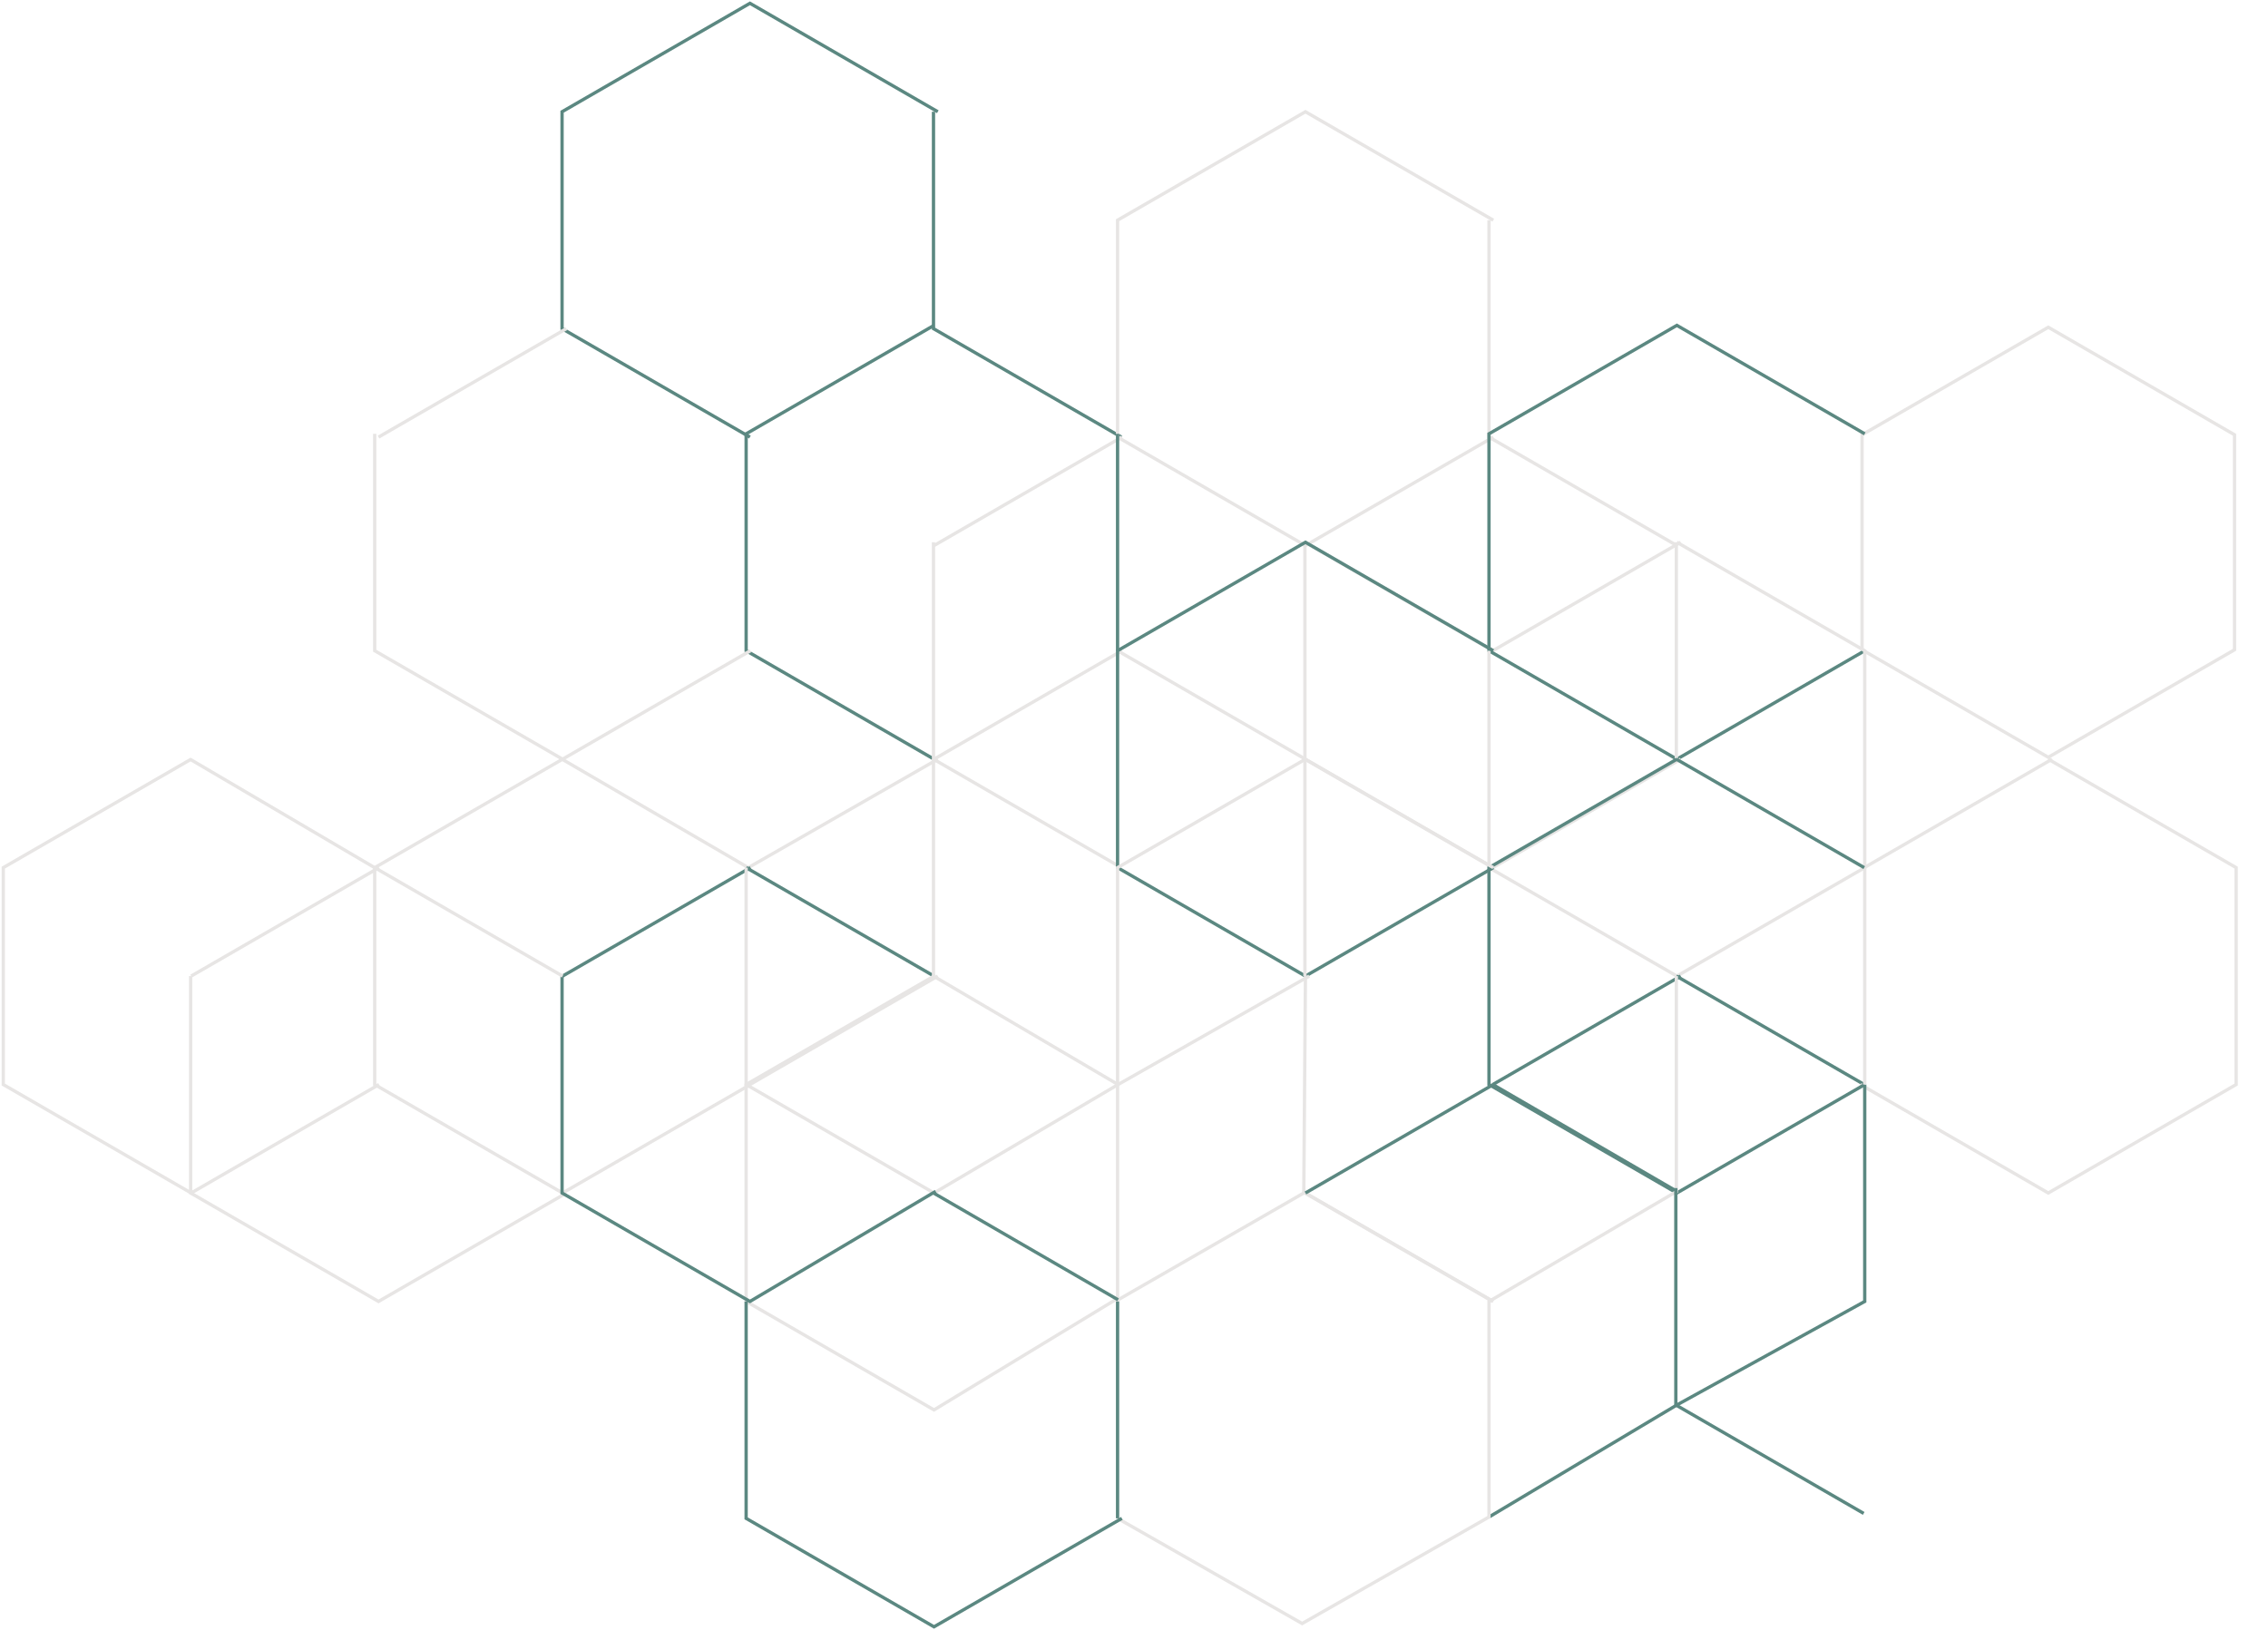 <svg width="690" height="496" viewBox="0 0 690 496" fill="none" xmlns="http://www.w3.org/2000/svg">
<g clip-path="url(#clip0_21_238)">
<path d="M283.999 34V100L341.156 133" stroke="#5B8881"/>
<path d="M228.155 133L170.997 100V34L228.155 1L285.312 34" stroke="#5B8881"/>
<path d="M115.155 133L172.312 100" stroke="#E7E5E4"/>
<path d="M452.999 67V133L510.156 166" stroke="#E7E5E4"/>
<path d="M454.312 133L397.155 166L339.997 133V67L397.155 34L454.312 67" stroke="#E7E5E4"/>
<path d="M284.155 166L341.312 133" stroke="#E7E5E4"/>
<path d="M396.997 165L454.155 198L511.312 165" stroke="#E7E5E4"/>
<path d="M679.814 132.289L623.156 99.577L566.499 132.289V197.711L623.156 230.423L679.814 197.711V132.289Z" stroke="#E7E5E4"/>
<path d="M567.312 198L510.155 231L452.997 198V132L510.155 99L567.312 132" stroke="#5B8881"/>
<path d="M339.999 198L397.156 231" stroke="#E7E5E4"/>
<path d="M284.156 99L226.999 132V198L284.156 231" stroke="#5B8881"/>
<path d="M284.155 231L341.312 198" stroke="#E7E5E4"/>
<path d="M113.997 132V198L171.155 231L228.312 198" stroke="#E7E5E4"/>
<path d="M509.997 165V231M567.155 264L624.312 231" stroke="#E7E5E4"/>
<path d="M396.997 165V231L454.155 264L511.312 231" stroke="#E7E5E4"/>
<path d="M283.999 165V231L341.156 264" stroke="#E7E5E4"/>
<path d="M170.997 231L227.655 264L285.312 231" stroke="#E7E5E4"/>
<path d="M57.807 231L113.965 264" stroke="#E7E5E4"/>
<path d="M510.155 165L567.312 198V264L510.155 297L452.997 264V198" stroke="#E7E5E4"/>
<path d="M454.312 264L397.155 297L339.997 264V198L397.155 165L454.312 198" stroke="#5B8881"/>
<path d="M226.999 264L284.156 297" stroke="#5B8881"/>
<path d="M171.155 297L228.312 264" stroke="#5B8881"/>
<path d="M58.155 297L115.312 264" stroke="#E7E5E4"/>
<path d="M509.999 297L567.156 330" stroke="#5B8881"/>
<path d="M397 231V297" stroke="#E7E5E4"/>
<path d="M454.155 330L511.312 297" stroke="#5B8881"/>
<path d="M283.997 231V297L340.155 330L398.312 297" stroke="#E7E5E4"/>
<path d="M228.155 330L285.312 297" stroke="#E7E5E4"/>
<path d="M623.155 231L680.312 264V330L623.155 363L565.997 330" stroke="#E7E5E4"/>
<path d="M510.155 231L452.997 264V330L510.155 363L567.312 330" stroke="#5B8881"/>
<path d="M339.997 330V264L397.155 231L454.312 264" stroke="#E7E5E4"/>
<path d="M226.998 264V330L284.156 363L340.156 330" stroke="#E7E5E4"/>
<path d="M171.155 231L113.997 264V330L171.155 363L228.312 330" stroke="#E7E5E4"/>
<path d="M58.155 231L0.997 264V330L58.155 363L115.312 330" stroke="#E7E5E4"/>
<path d="M510 297V363" stroke="#E7E5E4"/>
<path d="M396.999 363L454.156 396" stroke="#E7E5E4"/>
<path d="M340.156 395.5L396.656 363L397.156 297" stroke="#E7E5E4"/>
<path d="M57.997 297V363L115.155 396L172.312 363" stroke="#E7E5E4"/>
<path d="M510.155 427.5L567.312 396V330" stroke="#5B8881"/>
<path d="M340 330V396" stroke="#E7E5E4"/>
<path d="M284.156 297L226.998 330V396L284.156 429L340.156 395" stroke="#E7E5E4"/>
<path d="M454.156 330L510.156 362.5M453.156 461.5L510.156 427.5" stroke="#5B8881"/>
<path d="M510.156 362.5L452.998 396V461.739" stroke="#E7E5E4"/>
<path d="M509.842 361.5V427.5L567 460.5" stroke="#5B8881"/>
<path d="M397.155 363L454.312 396M339.997 462L396.155 494L453.155 461.5" stroke="#E7E5E4"/>
<path d="M226.997 396V462L284.155 495L341.312 462" stroke="#5B8881"/>
<path d="M170.998 297V363L228.156 396L284.656 362.5" stroke="#5B8881"/>
<path d="M340 132V198" stroke="#5B8881"/>
<path d="M340 396V462" stroke="#5B8881"/>
<path d="M283.998 363L340.156 395.5" stroke="#5B8881"/>
<path d="M113.999 264L171.156 297" stroke="#E7E5E4"/>
<path d="M397.155 363L454.312 330" stroke="#5B8881"/>
<path d="M567.312 330V264" stroke="#E7E5E4"/>
<path d="M509.999 231L567.156 264" stroke="#5B8881"/>
</g>
<defs>
<clipPath id="clip0_21_238">
<rect width="690" height="496" fill="white"/>
</clipPath>
</defs>
</svg>
